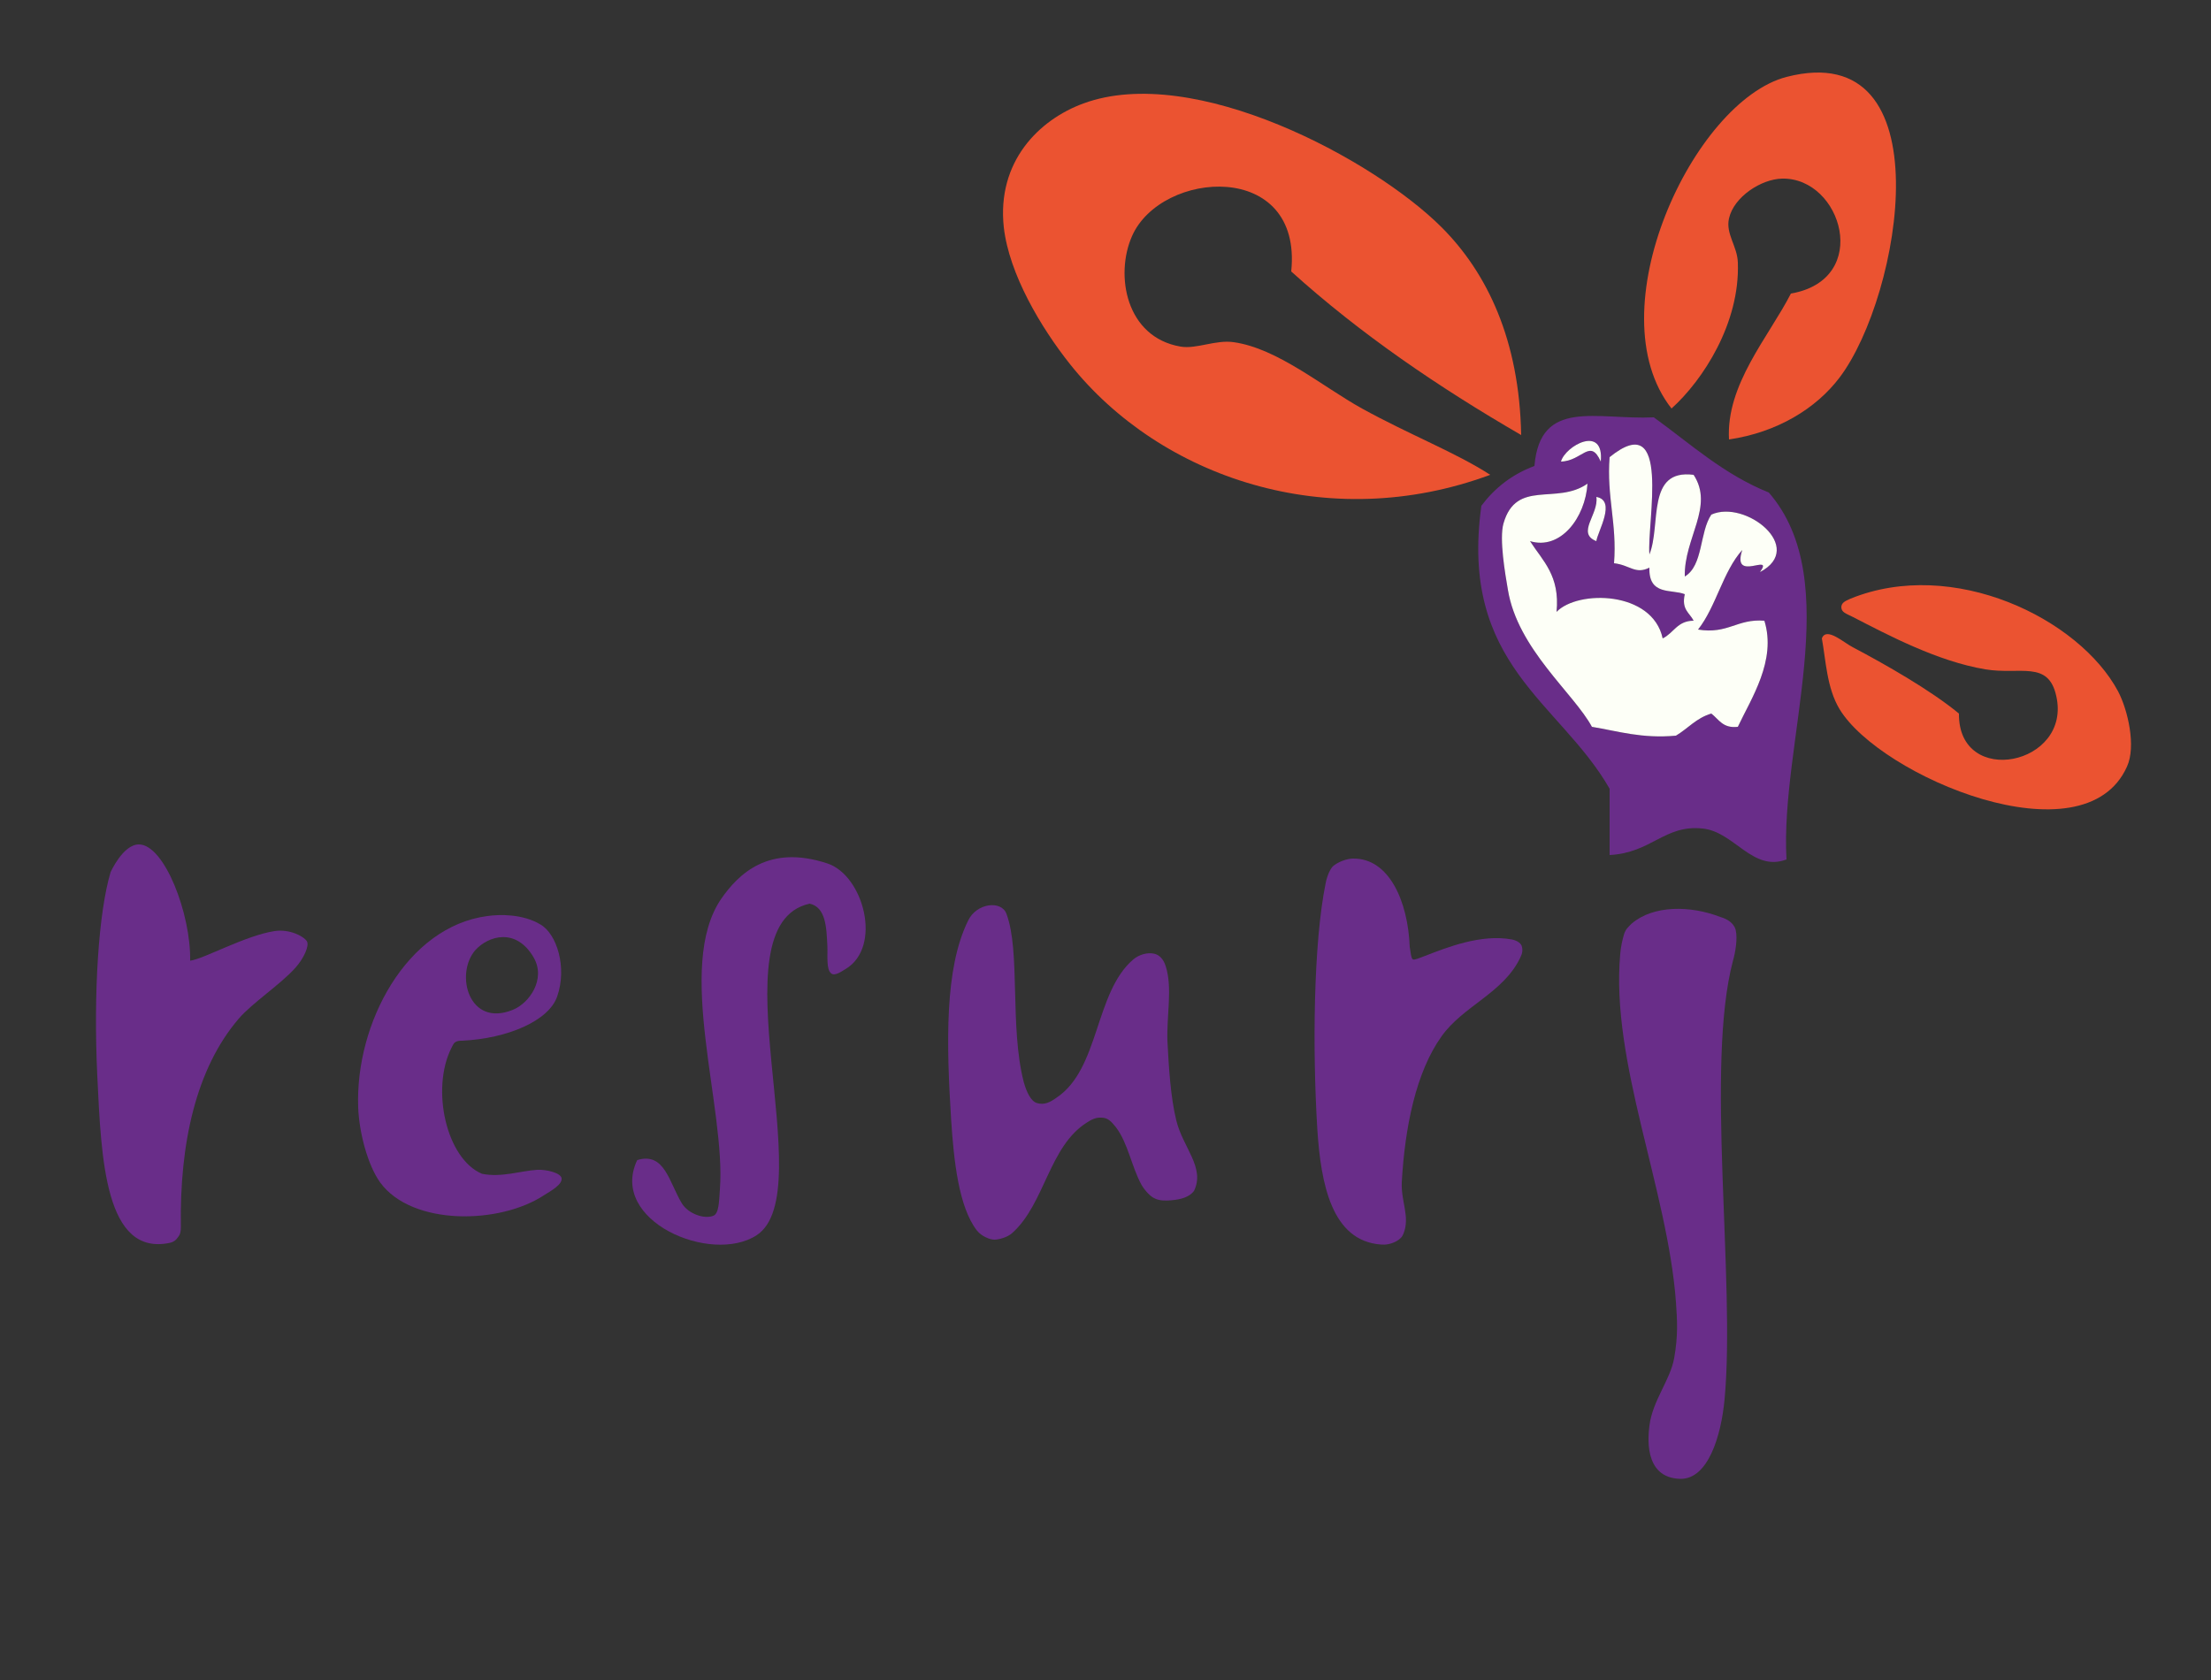 <?xml version="1.0" encoding="UTF-8"?> <svg xmlns="http://www.w3.org/2000/svg" xmlns:xlink="http://www.w3.org/1999/xlink" version="1.1" id="Vector_colored" x="0px" y="0px" viewBox="0 0 500 380" style="enable-background:new 0 0 500 380;" xml:space="preserve"><rect x="0" y="0" width="500" height="380" fill="#333333" stroke="none"/> <style type="text/css"> .st0{fill:#EB5331;} .st1{fill:#692D89;} .st2{fill:#FDFFF7;} .st3{display:none;} .st4{display:inline;} .st5{fill:#F25325;} </style> <path class="st0" d="M391,99.4c-0.7-12.4,8.9-23.1,14-33c18.4-3.2,11.5-26.3-2-26c-4.7,0.1-10.9,4.1-12,9c-0.8,3.5,1.9,6.3,2,10 c0.5,13.7-7.9,26.6-15,33c-17.3-22,4.9-69.5,26-75c36-9.3,26,49.5,12,68C410.7,92.4,401.9,97.8,391,99.4z"></path> <path class="st0" d="M344,98.4c-18.8-10.9-36.4-22.9-52-37c2.6-25.3-29.4-23-36-8c-3.9,8.8-1.4,22.9,11,25c3.6,0.6,7.9-1.6,12-1 c9.9,1.4,20,10,29,15c10.9,6,21.3,10,29,15c-36.7,13.6-74.6,0.6-95-25c-6.6-8.3-13.8-20.4-15-31c-1.6-14.8,7.9-24.3,18-28 c25-9.2,65.7,12.7,81,28C336.3,61.7,343.6,76.9,344,98.4z"></path> <path class="st1" d="M404,194.4c-7.7,2.9-11.8-6.3-19-7c-8.6-0.9-11.5,5.5-21,6c0-5,0-10,0-15c-11.3-19.7-34-28-29-64 c3-4,6.9-7.1,12-9c1.3-15.4,14-10.4,27-11c8.3,6,15.8,12.9,26,17C417.5,131.6,402.5,167.8,404,194.4z M353,104.4 c4.8-0.1,6.6-5.4,9,0C362.8,96,354,100.8,353,104.4z M364,103.4c-0.7,9,1.7,15,1,24c3.6,0.4,4.8,2.6,8,1c-0.2,6.4,5,4.8,8,6 c-0.8,3.5,1.1,4.2,2,6c-3.7,0-4.5,2.8-7,4c-2.3-10.8-19.2-11-24-6c0.8-8.2-3.1-11.5-6-16c6.9,2.1,12.5-5.3,13-13 c-7,4.9-16.1-1.1-19,9c-1,3.5,0.4,11.5,1,15c2.2,13.4,14.9,23.4,19,31c6,1,11.3,2.7,19,2c2.7-1.6,4.6-4,8-5c1.7,1.3,2.6,3.4,6,3 c3-6.4,8.8-15,6-24c-6.2-0.5-8.2,3.1-15,2c4.1-5.2,5.6-13.1,10-18c-2.5,7.6,7.3,0.4,4,5c10.5-5.5-3.3-16.5-11-13 c-2.7,4-1.8,11.5-6,14c-0.2-8.7,6.7-15.8,2-23c-10.8-1.4-7.3,11.4-10,18C372.4,118.2,378.1,92,364,103.4z M361,122.4 c0.3-2.2,4.6-9.2,0-10C361.6,116.3,356.4,120.6,361,122.4z"></path> <g> <path class="st2" d="M362,104.4c-2.4-5.4-4.2-0.1-9,0C354,100.8,362.8,96,362,104.4z"></path> <path class="st2" d="M373,125.4c2.7-6.6-0.8-19.4,10-18c4.7,7.2-2.2,14.3-2,23c4.2-2.5,3.3-10,6-14c7.7-3.5,21.5,7.5,11,13 c3.3-4.6-6.5,2.6-4-5c-4.4,4.9-5.9,12.8-10,18c6.8,1.1,8.8-2.5,15-2c2.8,9-3,17.6-6,24c-3.4,0.4-4.3-1.7-6-3c-3.4,1-5.3,3.4-8,5 c-7.7,0.7-13-1-19-2c-4.1-7.6-16.8-17.6-19-31c-0.6-3.5-2-11.5-1-15c2.9-10.1,12-4.1,19-9c-0.5,7.7-6.1,15.1-13,13 c2.9,4.5,6.8,7.8,6,16c4.8-5,21.7-4.8,24,6c2.5-1.2,3.3-4,7-4c-0.9-1.8-2.8-2.5-2-6c-3-1.2-8.2,0.4-8-6c-3.2,1.6-4.4-0.6-8-1 c0.7-9-1.7-15-1-24C378.1,92,372.4,118.2,373,125.4z"></path> <path class="st2" d="M361,112.4c4.6,0.8,0.3,7.8,0,10C356.4,120.6,361.6,116.3,361,112.4z"></path> </g> <path class="st0" d="M412,144.4c1-2.7,5,1,7,2c7.2,3.8,17.6,9.7,24,15c-0.2,16.9,25.6,11.7,22-4c-1.8-8.1-8.2-4.7-16-6 c-10.9-1.8-22.3-7.9-29.9-11.8c-1.8-0.9-2.6-1.1-2.7-2.2c0-1,0.7-1.4,2.1-2c23.2-9.4,51.7,4.5,60.5,21c2.2,4.2,4.1,12.4,2,17 c-9.7,21.7-55.8,2.2-65-13C413.1,155.6,412.9,149.3,412,144.4z"></path> <path class="st1" d="M319.5,217c0.4,0.2,1.4-0.3,2.8-0.8c4.9-1.9,12.7-5,19.6-3.7c1,0.2,1.9,0.7,2.2,1.4c0.3,0.9,0.2,1.7-0.3,2.7 c-3.8,8-12.9,10.9-17.8,17.8c-5.8,8.1-8.3,20.6-9,33c-0.2,4.4,1.9,7.8,0.4,11.6c-0.3,0.8-0.8,1.3-1.7,1.8c-1.2,0.6-2.3,0.8-3.4,0.7 c-11.1-0.8-13.6-13.6-14.4-26.1c-1.1-17.9-0.9-42.1,1.9-55.7c0.3-1.6,1.1-3.4,1.8-3.9c1-0.8,2.9-1.6,4.4-1.6 c8.1-0.1,12.4,9.6,12.8,20C319,215.3,319.1,216.8,319.5,217z"></path> <path class="st1" d="M54,230.4c3.1-3.6,9.4-7.7,12.8-11.5c1.9-2.1,3.2-5,2.6-6c-0.8-1.2-4-2.8-7.3-2.3c-6.6,1-16,6.3-19.1,6.7 c0.2-10.5-5.8-26.3-11.6-26.3c-3.6,0-6.4,6.3-6.4,6.3c-2.7,9.1-3.9,27.1-3,46c0.9,18.8,1.7,41,16.5,37.8c0.8-0.2,1.3-0.6,1.7-1.2 c0.6-0.7,0.7-1.4,0.7-2.4C40.6,258.7,44.3,241.7,54,230.4"></path> <path class="st1" d="M188,220.2c-1.2-0.9-0.8-3.9-0.9-6.3c-0.2-4.3-0.4-8.7-4-9.5c-22,4.8,2.9,65.3-12,75c-10.3,6.7-33.5-3.3-27-17 c6.2-1.9,7.2,5,10.1,9.8c1.5,2.4,5.1,3.6,7.1,2.8c1.3-0.5,1.3-3.2,1.5-6c1.4-18.4-10.2-50.4,0.3-65.7c3.9-5.6,10.7-12.4,24-8 c8.2,2.7,12.5,18.9,4.1,23.9C190.2,219.8,188.8,220.8,188,220.2z"></path> <path class="st1" d="M227.6,206.7c3.2,8.5,0.7,25.5,3.9,38c0.6,2.2,1.6,4.4,3,4.8c1.7,0.5,3-0.2,4.4-1.2c9.8-6.5,8.6-23.8,17.4-31.3 c1.3-1.1,3.2-1.6,4.6-1.3c1.2,0.2,2.2,1.2,2.7,2.8c1.6,4.9,0.2,11.3,0.4,16.9c0.3,5.8,0.7,12.7,2,18c1.5,6.2,6.6,10.7,4,16 c-1.1,1.4-2.9,1.9-5.2,2.1c-1.2,0.1-2.6,0.1-3.6-0.4c-1-0.4-2.2-1.7-3-3c-2.3-4.1-3.1-9.6-5.9-13.2c-0.9-1.1-1.7-2.1-3.2-2.1 c-1.3-0.1-2.4,0.5-3.3,1.1c-8.6,5.4-9.5,18.4-16.9,25c-1.1,1-3.1,1.5-4,1.5c-1,0-2.9-0.7-4-2.1c-4.1-5.3-5.2-15.8-5.8-24.9 c-1.1-17.5-1.5-34.3,3.8-45.1C220.8,204.2,226.5,203.6,227.6,206.7z"></path> <path class="st1" d="M392.5,210.3c0.5,2-0.1,5.3-0.6,7c-6.3,23.8,0.6,72.1-1.9,99.2c-0.8,8.5-3.8,18.1-10,18c-8.6-0.2-7.2-10.2-7-12 c0.7-5.7,4.7-10.3,5.6-15.3c0.9-5.1,0.7-8.4,0.4-12.7c-1.9-25.6-14.8-54.3-12.6-78.7c0.1-1.5,0.5-3.3,0.9-4.6 c0.4-1.1,0.9-1.5,1.7-2.3c4.9-4.2,13.3-4.1,20-1.5C390.8,207.9,392.1,208.9,392.5,210.3z"></path> <path class="st1" d="M126,225.4c-1.9,5.5-11.2,9.5-21.5,10c-0.5,0-1,0-1.5,0.3c-0.5,0.3-0.6,0.8-0.9,1.3c-4.7,9.3-1.2,25.1,6.9,28.5 c4.4,0.9,8.9-0.7,12.5-0.9c2.1-0.1,5.3,0.7,5.5,1.9c0.2,1.4-2.3,2.8-3.9,3.8c-10.1,6.7-29.9,7-37.1-2.8c-2.9-4-4.8-11.5-5-17 c-0.7-19.1,11-40.9,29.2-43.3c2.8-0.4,8-0.5,12,1.9C125.9,211.2,128.3,218.8,126,225.4z M116,228.4c3.7-1.5,7.5-6.9,4.7-11.8 c-4-6.9-10.3-4.9-13.2-1.7C102.8,220.3,106,232.5,116,228.4z"></path> <g class="st3"> <g class="st4"> <path class="st5" d="M19.3,316.4h8.5c1.4,0,2.5,0.2,3.5,0.6c1.7,0.8,2.6,2.3,2.6,4.4c0,1.1-0.2,2-0.7,2.7s-1.1,1.3-1.9,1.7 c0.7,0.3,1.3,0.7,1.6,1.2s0.6,1.3,0.6,2.3l0.1,2.5c0,0.7,0.1,1.2,0.2,1.6c0.2,0.6,0.4,1,0.8,1.1v0.4h-3.1 c-0.1-0.2-0.2-0.4-0.2-0.6s-0.1-0.7-0.1-1.5l-0.2-3.1c-0.1-1.2-0.5-2-1.3-2.5c-0.5-0.2-1.2-0.3-2.2-0.3h-5.6v8h-2.5L19.3,316.4 L19.3,316.4z M27.5,324.9c1.2,0,2.1-0.2,2.7-0.7s1-1.3,1-2.6c0-1.3-0.5-2.2-1.4-2.7c-0.5-0.3-1.2-0.4-2-0.4h-6v6.4L27.5,324.9 L27.5,324.9z"></path> <path class="st5" d="M37.6,316.4h13.5v2.3H40.1v5.7h10.2v2.2H40.1v6.3h11.3v2.2H37.6V316.4z"></path> <path class="st5" d="M60.3,316.4h2.9l6.8,18.6h-2.8l-1.9-5.6h-7.3l-2,5.6h-2.6L60.3,316.4z M64.5,327.4l-2.9-8.2l-3,8.2H64.5z"></path> <path class="st5" d="M72.3,316.4h2.5v16.4h9.4v2.2H72.3V316.4z"></path> <path class="st5" d="M87,316.4h2.6V335H87V316.4z"></path> <path class="st5" d="M92.3,332.9l11.5-14.3H93.2v-2.2h13.9v2.2l-11.5,14.3h11.5v2.2H92.3V332.9z"></path> <path class="st5" d="M110.3,316.4h2.6V335h-2.6V316.4z"></path> <path class="st5" d="M116.1,316.4h3l9.3,15.1v-15.1h2.4V335h-2.8l-9.4-15v15h-2.4V316.4z"></path> <path class="st5" d="M146.9,316.9c1.8,1,2.9,2.7,3.4,5.1h-2.5c-0.3-1.4-0.9-2.4-1.9-3c-0.9-0.6-2.1-0.9-3.5-0.9 c-1.7,0-3.1,0.6-4.3,1.9c-1.2,1.3-1.7,3.2-1.7,5.8c0,2.2,0.5,4,1.4,5.4c1,1.4,2.5,2.1,4.7,2.1c1.6,0,3-0.5,4.1-1.5 c1.1-1,1.6-2.6,1.7-4.7h-5.8V325h8.2v10h-1.6l-0.6-2.4c-0.8,0.9-1.6,1.6-2.2,2c-1.1,0.6-2.5,0.9-4.2,0.9c-2.2,0-4-0.7-5.6-2.1 c-1.7-1.8-2.6-4.3-2.6-7.4c0-3.1,0.8-5.6,2.5-7.5c1.6-1.8,3.6-2.6,6.2-2.6C144.1,315.9,145.6,316.2,146.9,316.9z"></path> </g> <g class="st4"> <path class="st5" d="M177.6,329c0.1,1.1,0.3,1.9,0.7,2.6c0.8,1.2,2.2,1.9,4.3,1.9c0.9,0,1.7-0.1,2.5-0.4c1.5-0.5,2.2-1.5,2.2-2.8 c0-1-0.3-1.7-0.9-2.2c-0.6-0.4-1.6-0.8-2.9-1.1l-2.4-0.6c-1.6-0.4-2.7-0.8-3.4-1.2c-1.1-0.8-1.7-1.9-1.7-3.5 c0-1.7,0.6-3.1,1.7-4.1s2.7-1.6,4.8-1.6c1.9,0,3.5,0.5,4.8,1.4c1.3,0.9,2,2.5,2,4.5h-2.4c-0.1-1-0.4-1.8-0.8-2.3 c-0.7-1-2-1.5-3.8-1.5c-1.4,0-2.5,0.3-3.1,0.9s-0.9,1.4-0.9,2.2c0,0.9,0.4,1.6,1.1,2c0.5,0.3,1.6,0.6,3.3,1l2.5,0.6 c1.2,0.3,2.2,0.7,2.8,1.2c1.1,0.9,1.7,2.1,1.7,3.8c0,2.1-0.7,3.5-2.2,4.4c-1.5,0.9-3.2,1.3-5.1,1.3c-2.3,0-4-0.6-5.3-1.8 c-1.3-1.2-1.9-2.8-1.9-4.8L177.6,329L177.6,329z"></path> <path class="st5" d="M192.7,316.4h13.5v2.3h-11.1v5.7h10.2v2.2h-10.2v6.3h11.3v2.2h-13.7V316.4z"></path> <path class="st5" d="M211.5,335h-3l6.6-9.6l-6.2-9.1h3.1l4.7,7.1l4.7-7.1h3l-6.2,9.1l6.5,9.6h-3.1l-5-7.7L211.5,335z"></path> <path class="st5" d="M229,316.4v11.5c0,1.4,0.3,2.5,0.8,3.4c0.8,1.4,2,2,3.8,2c2.2,0,3.6-0.7,4.4-2.2c0.4-0.8,0.6-1.9,0.6-3.2 v-11.5h2.6v10.5c0,2.3-0.3,4.1-0.9,5.3c-1.1,2.3-3.3,3.4-6.4,3.4s-5.3-1.1-6.4-3.4c-0.6-1.2-0.9-3-0.9-5.3v-10.5H229z"></path> <path class="st5" d="M250.1,316.4h2.9l6.8,18.6H257l-1.9-5.6h-7.3l-2,5.6h-2.6L250.1,316.4z M254.3,327.4l-2.9-8.2l-3,8.2H254.3z"></path> <path class="st5" d="M262.2,316.4h2.5v16.4h9.4v2.2h-11.9L262.2,316.4L262.2,316.4z"></path> </g> <g class="st4"> <path class="st5" d="M299.6,316.4h2.9l6.8,18.6h-2.8l-1.9-5.6h-7.3l-2,5.6h-2.6L299.6,316.4z M303.8,327.4l-2.9-8.2l-3,8.2H303.8z "></path> <path class="st5" d="M311.1,316.4h3l9.3,15.1v-15.1h2.4V335h-2.8l-9.4-15v15h-2.4L311.1,316.4L311.1,316.4z"></path> <path class="st5" d="M329.1,316.4h7.5c2.5,0,4.5,0.9,5.9,2.7c1.2,1.6,1.9,3.7,1.9,6.3c0,2-0.4,3.8-1.1,5.4 c-1.3,2.8-3.5,4.2-6.7,4.2h-7.4L329.1,316.4L329.1,316.4z M336,332.8c0.8,0,1.5-0.1,2.1-0.3c1-0.3,1.7-1,2.4-1.9 c0.5-0.8,0.8-1.7,1.1-2.9c0.1-0.7,0.2-1.4,0.2-2c0-2.3-0.4-4.1-1.3-5.4c-0.9-1.3-2.3-1.9-4.3-1.9h-4.4v14.3L336,332.8L336,332.8z"></path> </g> <g class="st4"> <path class="st5" d="M19.3,343.9h8.5c1.4,0,2.5,0.2,3.5,0.6c1.7,0.8,2.6,2.3,2.6,4.4c0,1.1-0.2,2-0.7,2.7s-1.1,1.3-1.9,1.7 c0.7,0.3,1.3,0.7,1.6,1.2s0.6,1.3,0.6,2.3l0.1,2.5c0,0.7,0.1,1.2,0.2,1.6c0.2,0.6,0.4,1,0.8,1.1v0.4h-3.1 c-0.1-0.2-0.2-0.4-0.2-0.6s-0.1-0.7-0.1-1.5l-0.2-3.1c-0.1-1.2-0.5-2-1.3-2.5c-0.5-0.2-1.2-0.3-2.2-0.3h-5.6v8h-2.5L19.3,343.9 L19.3,343.9z M27.5,352.4c1.2,0,2.1-0.2,2.7-0.7s1-1.3,1-2.6c0-1.3-0.5-2.2-1.4-2.7c-0.5-0.3-1.2-0.4-2-0.4h-6v6.4L27.5,352.4 L27.5,352.4z"></path> <path class="st5" d="M38.1,343.9h13.5v2.3H40.6v5.7h10.2v2.2H40.6v6.3h11.3v2.2H38.1V343.9z"></path> <path class="st5" d="M55.6,343.9h8.3c1.7,0,3,0.5,4,1.4c1,0.9,1.5,2.2,1.5,3.9c0,1.5-0.5,2.7-1.4,3.8c-0.9,1.1-2.3,1.6-4.2,1.6 h-5.8v7.9h-2.5V343.9z M65.4,346.4c-0.6-0.3-1.3-0.4-2.3-0.4h-5v6.5h5c1.1,0,2-0.2,2.7-0.7c0.7-0.5,1.1-1.3,1.1-2.6 C66.9,347.8,66.4,346.9,65.4,346.4z"></path> <path class="st5" d="M72.6,343.9h8.5c1.4,0,2.5,0.2,3.5,0.6c1.7,0.8,2.6,2.3,2.6,4.4c0,1.1-0.2,2-0.7,2.7s-1.1,1.3-1.9,1.7 c0.7,0.3,1.3,0.7,1.6,1.2s0.6,1.3,0.6,2.3l0.1,2.5c0,0.7,0.1,1.2,0.2,1.6c0.2,0.6,0.4,1,0.8,1.1v0.4h-3.1 c-0.1-0.2-0.2-0.4-0.2-0.6s-0.1-0.7-0.1-1.5l-0.2-3.1c-0.1-1.2-0.5-2-1.3-2.5c-0.5-0.2-1.2-0.3-2.2-0.3h-5.6v8h-2.5L72.6,343.9 L72.6,343.9z M80.8,352.4c1.2,0,2.1-0.2,2.7-0.7s1-1.3,1-2.6c0-1.3-0.5-2.2-1.4-2.7c-0.5-0.3-1.2-0.4-2-0.4h-6v6.4L80.8,352.4 L80.8,352.4z"></path> <path class="st5" d="M106.6,346.5c1.2,1.6,1.9,3.8,1.9,6.3c0,2.8-0.7,5.1-2.1,6.9c-1.7,2.2-4,3.2-7.1,3.2c-2.9,0-5.1-0.9-6.8-2.8 c-1.5-1.8-2.2-4.1-2.2-6.9c0-2.5,0.6-4.7,1.9-6.5c1.6-2.3,4-3.5,7.1-3.5C102.6,343.3,105,344.4,106.6,346.5z M104.3,358.4 c1-1.6,1.5-3.4,1.5-5.5c0-2.2-0.6-4-1.7-5.3c-1.1-1.3-2.7-2-4.7-2c-1.9,0-3.5,0.7-4.7,2c-1.2,1.3-1.8,3.3-1.8,5.9 c0,2.1,0.5,3.8,1.6,5.2s2.7,2.1,5.1,2.1C101.7,360.8,103.4,360,104.3,358.4z"></path> <path class="st5" d="M111.2,343.9h7.5c2.5,0,4.5,0.9,5.9,2.7c1.2,1.6,1.9,3.7,1.9,6.3c0,2-0.4,3.8-1.1,5.4 c-1.3,2.8-3.5,4.2-6.7,4.2h-7.4V343.9z M118.1,360.3c0.8,0,1.5-0.1,2.1-0.3c1-0.3,1.7-1,2.4-1.9c0.5-0.8,0.8-1.7,1.1-2.9 c0.1-0.7,0.2-1.4,0.2-2c0-2.3-0.4-4.1-1.3-5.4c-0.9-1.3-2.3-1.9-4.3-1.9h-4.4v14.3L118.1,360.3L118.1,360.3z"></path> <path class="st5" d="M132.2,343.9v11.5c0,1.4,0.3,2.5,0.8,3.4c0.8,1.4,2,2,3.8,2c2.2,0,3.6-0.7,4.4-2.2c0.4-0.8,0.6-1.9,0.6-3.2 v-11.5h2.6v10.5c0,2.3-0.3,4.1-0.9,5.3c-1.1,2.3-3.3,3.4-6.4,3.4s-5.3-1.1-6.4-3.4c-0.6-1.2-0.9-3-0.9-5.3v-10.5H132.2z"></path> <path class="st5" d="M161,345.2c1.3,1.2,2,2.7,2.1,4.2h-2.5c-0.3-1.2-0.8-2.2-1.6-2.9s-2-1.1-3.4-1.1c-1.8,0-3.3,0.6-4.4,1.9 c-1.1,1.3-1.7,3.3-1.7,5.9c0,2.2,0.5,4,1.5,5.3c1,1.4,2.5,2,4.5,2c1.8,0,3.2-0.7,4.2-2.1c0.5-0.8,0.9-1.7,1.1-3h2.5 c-0.2,2-0.9,3.6-2.2,4.9c-1.5,1.6-3.4,2.4-5.9,2.4c-2.1,0-3.9-0.7-5.4-2c-1.9-1.7-2.9-4.4-2.9-8c0-2.8,0.7-5,2.2-6.8 c1.6-1.9,3.7-2.9,6.4-2.9C157.9,343.3,159.7,344,161,345.2z"></path> <path class="st5" d="M179.8,343.9v2.2h-6.3v16.4h-2.6v-16.4h-6.3v-2.2L179.8,343.9L179.8,343.9z"></path> <path class="st5" d="M182.8,343.9h2.6v18.6h-2.6V343.9z"></path> <path class="st5" d="M191.1,343.9l5.4,15.9l5.3-15.9h2.8l-6.8,18.6h-2.7l-6.8-18.6H191.1z"></path> <path class="st5" d="M207.3,343.9h13.5v2.3h-11.1v5.7H220v2.2h-10.2v6.3H221v2.2h-13.7L207.3,343.9L207.3,343.9z"></path> </g> <g class="st4"> <path class="st5" d="M247.6,356.9c0,1.6-0.2,2.8-0.7,3.7c-0.9,1.6-2.5,2.4-4.9,2.4c-1.4,0-2.6-0.4-3.6-1.1c-1-0.8-1.5-2.1-1.5-4 v-1.3h2.4v1.3c0,1,0.2,1.8,0.7,2.3c0.5,0.5,1.2,0.8,2.1,0.8c1.3,0,2.2-0.5,2.6-1.4c0.3-0.6,0.4-1.6,0.4-3.2v-12.4h2.5L247.6,356.9 L247.6,356.9z"></path> <path class="st5" d="M254.3,343.9v11.5c0,1.4,0.3,2.5,0.8,3.4c0.8,1.4,2,2,3.8,2c2.2,0,3.6-0.7,4.4-2.2c0.4-0.8,0.6-1.9,0.6-3.2 v-11.5h2.6v10.5c0,2.3-0.3,4.1-0.9,5.3c-1.1,2.3-3.3,3.4-6.4,3.4s-5.3-1.1-6.4-3.4c-0.6-1.2-0.9-3-0.9-5.3v-10.5H254.3z"></path> <path class="st5" d="M272.2,356.5c0.1,1.1,0.3,1.9,0.7,2.6c0.8,1.2,2.2,1.9,4.3,1.9c0.9,0,1.7-0.1,2.5-0.4 c1.5-0.5,2.2-1.5,2.2-2.8c0-1-0.3-1.7-0.9-2.2c-0.6-0.4-1.6-0.8-2.9-1.1l-2.4-0.6c-1.6-0.4-2.7-0.8-3.4-1.2 c-1.1-0.8-1.7-1.9-1.7-3.5c0-1.7,0.6-3.1,1.7-4.1s2.7-1.6,4.8-1.6c1.9,0,3.5,0.5,4.9,1.4c1.3,0.9,2,2.5,2,4.5h-2.4 c-0.1-1-0.4-1.8-0.8-2.3c-0.7-1-2-1.5-3.8-1.5c-1.4,0-2.5,0.3-3.1,0.9s-0.9,1.4-0.9,2.2c0,0.9,0.4,1.6,1.1,2 c0.5,0.3,1.6,0.6,3.3,1l2.5,0.6c1.2,0.3,2.2,0.7,2.8,1.2c1.1,0.9,1.7,2.1,1.7,3.8c0,2.1-0.7,3.5-2.2,4.4s-3.2,1.3-5.1,1.3 c-2.3,0-4-0.6-5.3-1.8c-1.3-1.2-1.9-2.8-1.9-4.8L272.2,356.5L272.2,356.5z"></path> <path class="st5" d="M301,343.9v2.2h-6.3v16.4h-2.6v-16.4h-6.3v-2.2L301,343.9L301,343.9z"></path> <path class="st5" d="M304.1,343.9h2.6v18.6h-2.6V343.9z"></path> <path class="st5" d="M324,345.2c1.3,1.2,2,2.7,2.1,4.2h-2.5c-0.3-1.2-0.8-2.2-1.6-2.9s-2-1.1-3.4-1.1c-1.8,0-3.3,0.6-4.4,1.9 s-1.7,3.3-1.7,5.9c0,2.2,0.5,4,1.5,5.3c1,1.4,2.5,2,4.5,2c1.8,0,3.2-0.7,4.2-2.1c0.5-0.8,0.9-1.7,1.1-3h2.5 c-0.2,2-0.9,3.6-2.2,4.9c-1.5,1.6-3.4,2.4-5.9,2.4c-2.1,0-3.9-0.7-5.4-2c-1.9-1.7-2.9-4.4-2.9-8c0-2.8,0.7-5,2.2-6.8 c1.6-1.9,3.7-2.9,6.4-2.9C320.9,343.3,322.7,344,324,345.2z"></path> <path class="st5" d="M330,343.9h13.5v2.3h-11.1v5.7h10.2v2.2h-10.2v6.3h11.3v2.2H330L330,343.9L330,343.9z"></path> </g> </g> <path class="st1" d="M220.8,278.3"></path> <path class="st1" d="M228.8,279"></path> </svg> 